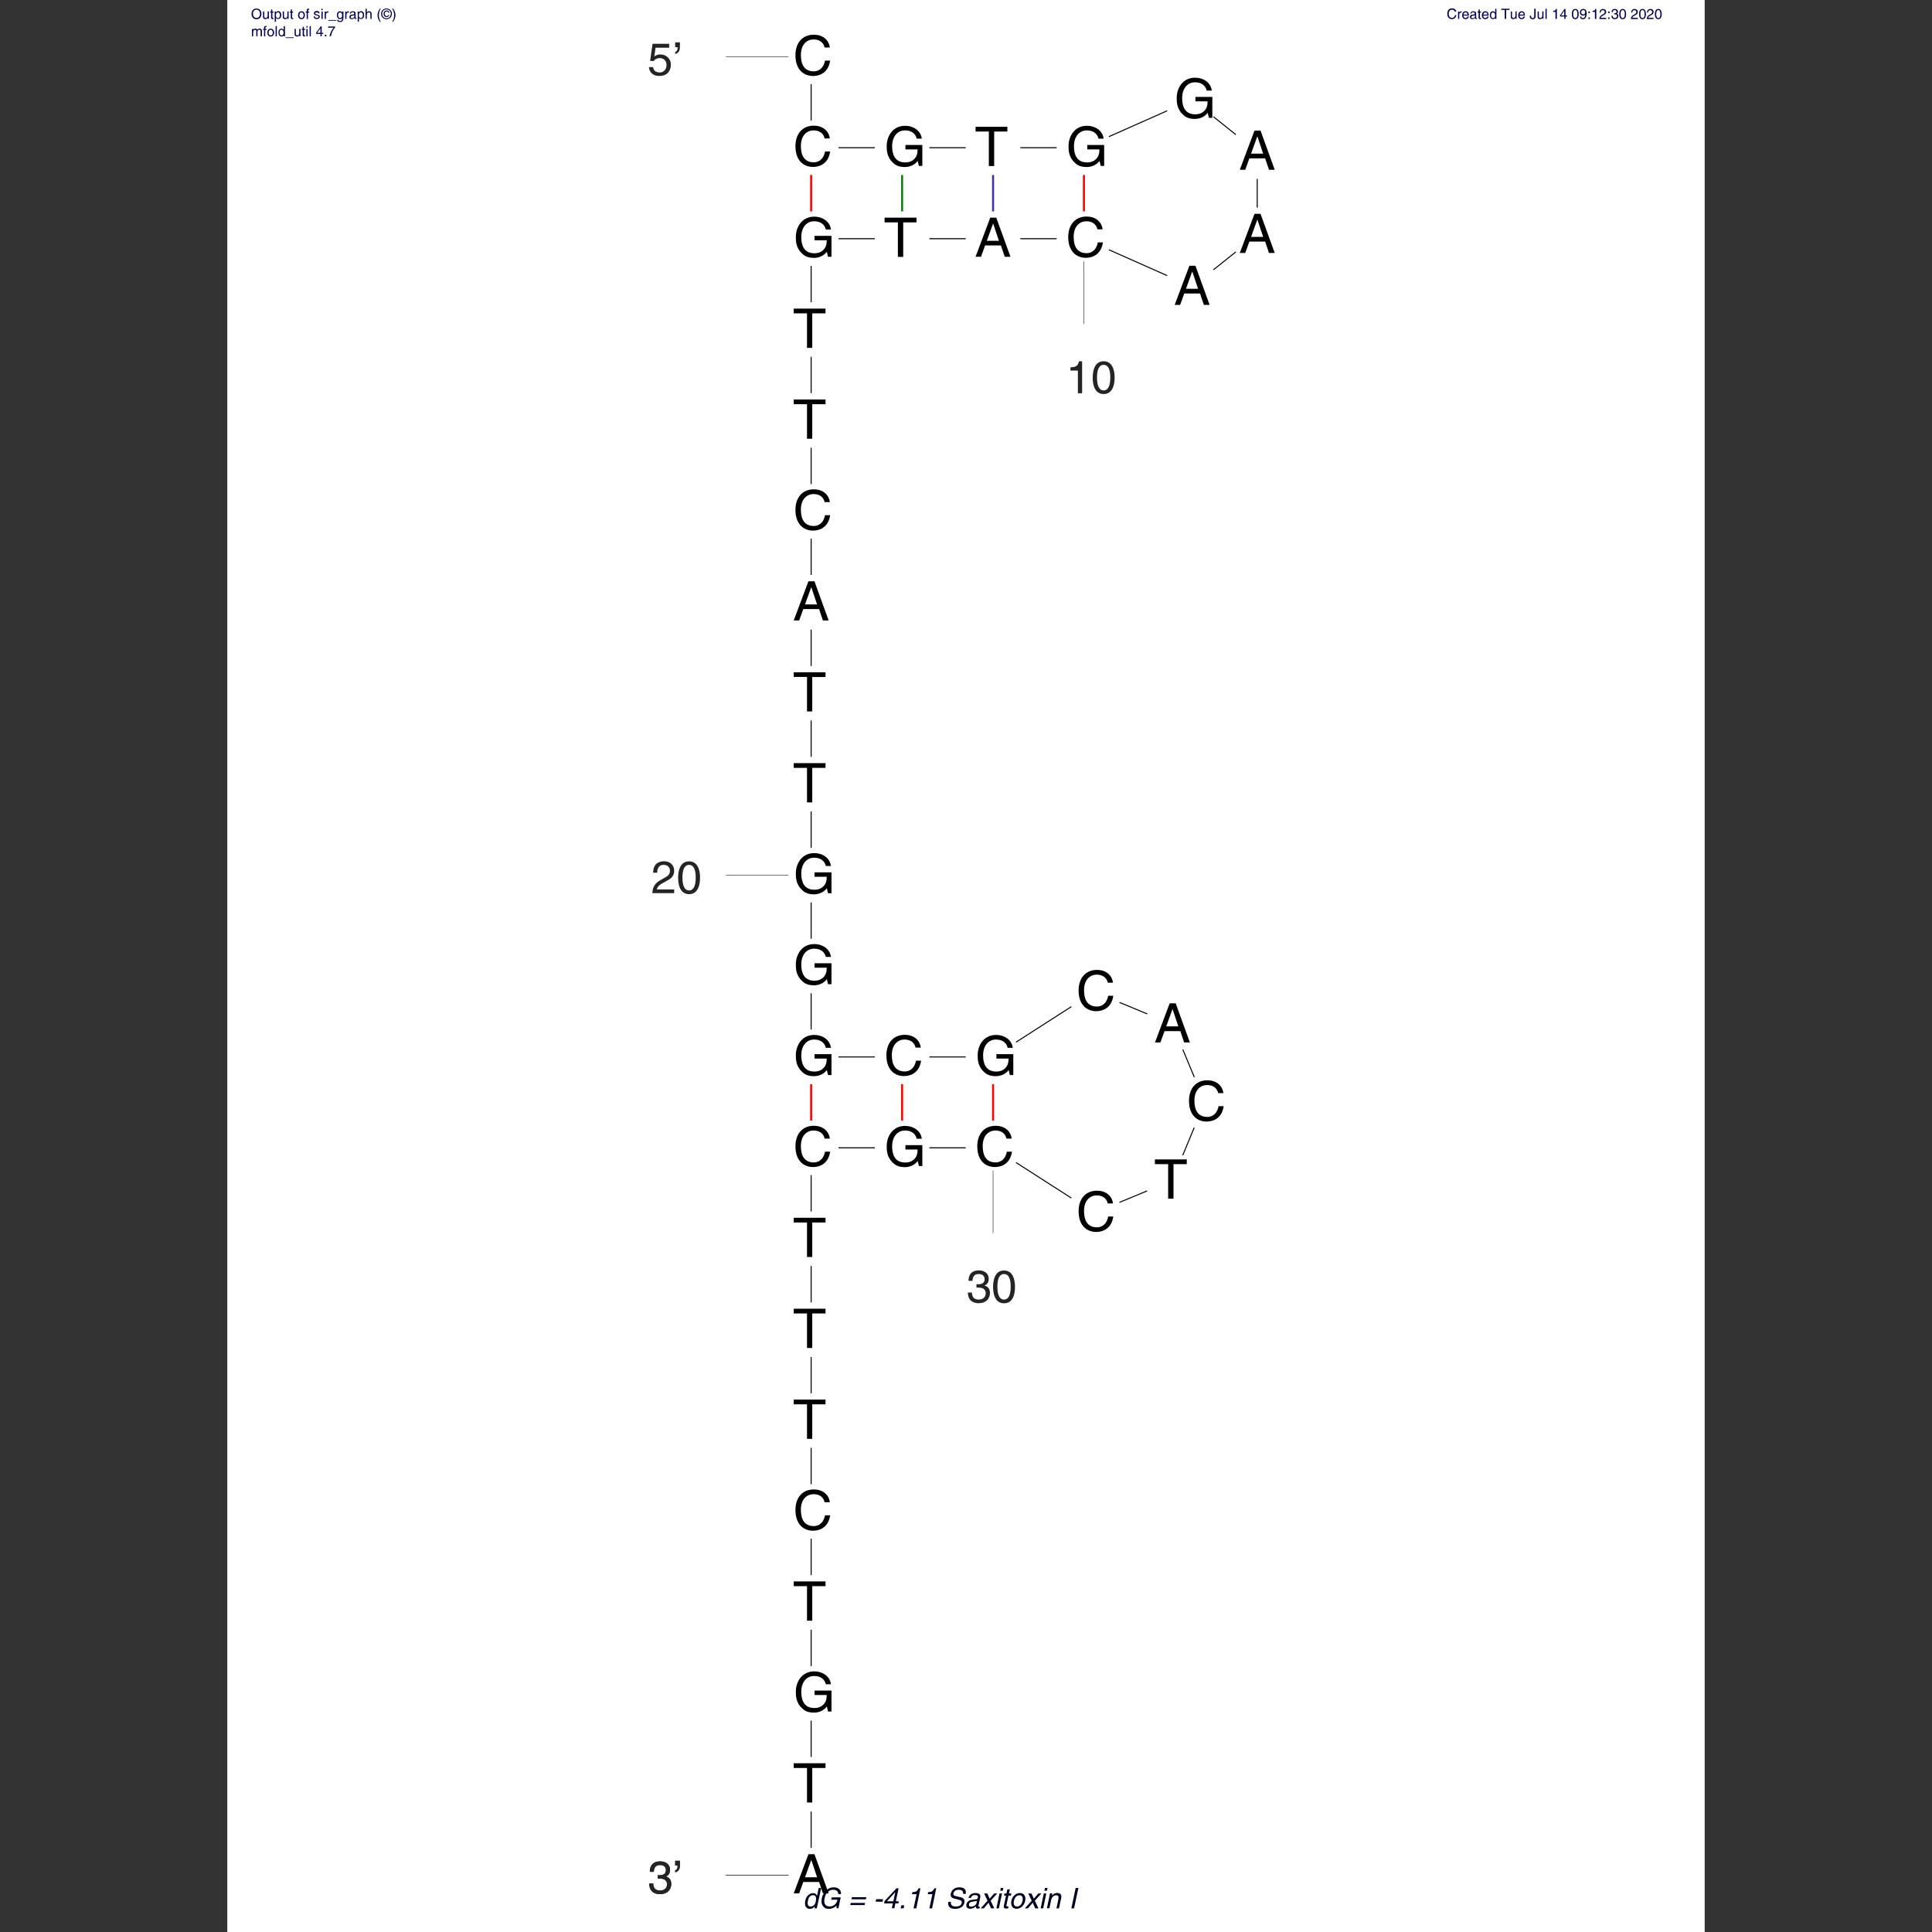 <?xml version="1.0" encoding="utf-8"?>
<!-- Generator: Adobe Illustrator 25.0.0, SVG Export Plug-In . SVG Version: 6.00 Build 0)  -->
<svg version="1.1" id="Layer_1" xmlns="http://www.w3.org/2000/svg" xmlns:xlink="http://www.w3.org/1999/xlink" x="0px" y="0px"
	 viewBox="0 0 1920 1920" style="enable-background:new 0 0 1920 1920;" xml:space="preserve">
<rect x="0" y="0" width="1920" height="1920" fill="#333333" stroke="none"/>
<style type="text/css">
	.st0{fill:#FFFFFF;}
	.st1{fill:#000050;}
	.st2{fill:#000020;}
	.st3{fill:none;stroke:#303030;stroke-miterlimit:10;}
	.st4{fill:none;stroke:#000000;stroke-miterlimit:10;}
	.st5{fill:none;stroke:#FF0000;stroke-width:2;stroke-miterlimit:10;}
	.st6{fill:none;stroke:#107F10;stroke-width:2;stroke-miterlimit:10;}
	.st7{fill:none;stroke:#4030A6;stroke-width:2;stroke-miterlimit:10;}
	.st8{fill:none;stroke:#000000;stroke-width:2;stroke-miterlimit:10;}
	.st9{fill:#242424;}
	.st10{fill:none;stroke:#242424;stroke-width:0.5;stroke-miterlimit:10;}
</style>
<g>
	<polygon class="st0" points="225.9,1920 1694.1,1920 1694.1,0 225.9,0 225.9,1920 	"/>
	<g>
		<path class="st1" d="M254.9,19.1c-3.8,0-4.9-3.1-4.9-5.3s1.2-5.3,4.9-5.3c3.8,0,4.9,3.1,4.9,5.3S258.7,19.1,254.9,19.1z
			 M254.9,9.6c-2.2,0-3.5,1.7-3.5,4.1s1.3,4.1,3.5,4.1c2.2,0,3.5-1.7,3.5-4.1S257.1,9.6,254.9,9.6z"/>
		<path class="st1" d="M266.1,18.8v-1.1l0,0c-0.5,0.9-1.2,1.3-2.3,1.3c-1.1,0-2.4-0.5-2.4-2.3v-5.3h1.2v4.9c0,1.2,0.6,1.6,1.4,1.6
			c1.6,0,2-1.4,2-2.5v-4.1h1.2v7.4H266.1z"/>
		<path class="st1" d="M270.7,12.5v4.8c0,0.6,0.5,0.6,0.7,0.6h0.4v1c-0.5,0-0.8,0.1-0.9,0.1c-1.2,0-1.5-0.7-1.5-1.6v-4.9h-1v-1h1
			V9.4h1.2v2.1h1.2v1H270.7z"/>
		<path class="st1" d="M273,11.4h1.2v1h0c0.3-0.4,0.9-1.3,2.2-1.3c2,0,3.1,1.6,3.1,3.7c0,1.8-0.7,4.1-3.2,4.1c-1,0-1.6-0.5-2-1h0
			v3.7H273V11.4z M276.2,18c1.4,0,2-1.2,2-2.9c0-0.9-0.1-2.8-2-2.8c-1.8,0-2,1.9-2,3.1C274.2,17.4,275.4,18,276.2,18z"/>
		<path class="st1" d="M285.7,18.8v-1.1l0,0c-0.5,0.9-1.2,1.3-2.3,1.3c-1.1,0-2.4-0.5-2.4-2.3v-5.3h1.2v4.9c0,1.2,0.6,1.6,1.4,1.6
			c1.6,0,2-1.4,2-2.5v-4.1h1.2v7.4H285.7z"/>
		<path class="st1" d="M290.3,12.5v4.8c0,0.6,0.5,0.6,0.7,0.6h0.4v1c-0.5,0-0.8,0.1-0.9,0.1c-1.2,0-1.5-0.7-1.5-1.6v-4.9h-1v-1h1
			V9.4h1.2v2.1h1.2v1H290.3z"/>
		<path class="st1" d="M299.6,11.2c2.4,0,3.4,2,3.4,3.9S302,19,299.6,19s-3.4-2-3.4-3.9S297.3,11.2,299.6,11.2z M299.6,17.9
			c1.8,0,2.1-1.8,2.1-2.8c0-1-0.4-2.8-2.1-2.8s-2.1,1.8-2.1,2.8C297.5,16.1,297.9,17.9,299.6,17.9z"/>
		<path class="st1" d="M306,12.5v6.4h-1.2v-6.4h-1v-1h1v-1.3c0-1.1,0.7-1.6,1.9-1.6c0.2,0,0.4,0,0.6,0v1.1c-0.2,0-0.4,0-0.5,0
			c-0.5,0-0.7,0.3-0.7,0.9v0.9h1.2v1H306z"/>
		<path class="st1" d="M316.5,13.5c0-0.5-0.2-1.2-1.8-1.2c-0.4,0-1.5,0.1-1.5,1c0,0.6,0.4,0.7,1.3,1l1.2,0.3
			c1.5,0.4,2.1,0.9,2.1,1.9c0,1.5-1.3,2.4-2.9,2.4c-2.9,0-3.1-1.7-3.2-2.6h1.2c0,0.6,0.2,1.5,2,1.5c0.9,0,1.7-0.4,1.7-1.2
			c0-0.6-0.4-0.8-1.5-1.1l-1.4-0.4c-1-0.3-1.7-0.8-1.7-1.8c0-1.6,1.3-2.4,2.8-2.4c2.6,0,2.8,1.9,2.8,2.3H316.5z"/>
		<path class="st1" d="M319.4,10.1V8.7h1.2v1.4H319.4z M320.7,18.8h-1.2v-7.4h1.2V18.8z"/>
		<path class="st1" d="M323.9,18.8h-1.2v-7.4h1.2v1.2h0c0.5-0.9,1.1-1.4,2.1-1.4c0.2,0,0.2,0,0.3,0v1.3h-0.5c-1.2,0-1.9,0.9-1.9,2
			V18.8z"/>
		<path class="st1" d="M334.2,19.9v0.7h-7.9v-0.7H334.2z"/>
		<path class="st1" d="M341.2,18.2c0,1.1,0,3.7-3.4,3.7c-0.9,0-2.6-0.2-2.8-2.2h1.2c0.2,1.2,1.4,1.2,1.7,1.2c2.1,0,2.1-1.6,2.1-2.5
			V18c-0.4,0.6-1,1-2,1c-2.5,0-3.2-2.4-3.2-4.1c0-2.1,1.1-3.7,3.1-3.7c1.3,0,1.9,0.8,2.2,1.3v-1.1h1.2V18.2z M338,18
			c0.8,0,2-0.5,2-2.5c0-1.2-0.2-3.1-2-3.1c-1.9,0-2,1.8-2,2.8C336,16.7,336.6,18,338,18z"/>
		<path class="st1" d="M344.3,18.8h-1.2v-7.4h1.2v1.2h0c0.5-0.9,1.1-1.4,2.1-1.4c0.2,0,0.2,0,0.3,0v1.3h-0.5c-1.2,0-1.9,0.9-1.9,2
			V18.8z"/>
		<path class="st1" d="M347.6,13.7c0.1-1.8,1.2-2.5,3.1-2.5c0.6,0,2.7,0.2,2.7,2.1v4.3c0,0.3,0.2,0.4,0.4,0.4c0.1,0,0.3,0,0.4-0.1
			v0.9c-0.2,0.1-0.4,0.1-0.7,0.1c-1.1,0-1.3-0.6-1.3-1.1c-0.5,0.5-1.2,1.2-2.7,1.2c-1.4,0-2.3-0.9-2.3-2.1c0-0.6,0.2-2.1,2.2-2.3
			l2-0.3c0.3,0,0.6-0.1,0.6-0.9c0-0.8-0.6-1.2-1.7-1.2c-1.4,0-1.6,0.9-1.7,1.4H347.6z M352.1,15.1c-0.2,0.2-0.5,0.3-2,0.5
			c-0.6,0.1-1.6,0.3-1.6,1.2c0,0.8,0.4,1.3,1.3,1.3c1.2,0,2.3-0.7,2.3-1.7V15.1z"/>
		<path class="st1" d="M355.4,11.4h1.2v1h0c0.3-0.4,0.9-1.3,2.2-1.3c2,0,3.1,1.6,3.1,3.7c0,1.8-0.7,4.1-3.2,4.1c-1,0-1.6-0.5-2-1h0
			v3.7h-1.2V11.4z M358.6,18c1.4,0,2-1.2,2-2.9c0-0.9-0.1-2.8-2-2.8c-1.8,0-2,1.9-2,3.1C356.6,17.4,357.8,18,358.6,18z"/>
		<path class="st1" d="M369.3,18.8h-1.2V14c0-1-0.3-1.7-1.5-1.7c-1,0-2.1,0.6-2.1,2.5v4h-1.2V8.7h1.2v3.7h0c0.4-0.5,1-1.2,2.2-1.2
			c1.1,0,2.6,0.5,2.6,2.6V18.8z"/>
		<path class="st1" d="M378.4,8.5c-1.2,2.3-1.9,3.6-1.9,7c0,2.3,0.8,4.1,1.9,6.3h-0.8c-1.5-2.2-2.4-4-2.4-6.6c0-2.5,0.9-4.5,2.4-6.7
			H378.4z"/>
		<path class="st1" d="M378.7,13.7c0-3.1,2.5-5.3,5.4-5.3c2.9,0,5.4,2.3,5.4,5.3c0,3.1-2.5,5.4-5.4,5.4
			C381.2,19.1,378.7,16.8,378.7,13.7z M384.1,18.2c2.4,0,4.3-1.9,4.3-4.5c0-2.5-1.9-4.4-4.3-4.4c-2.4,0-4.3,1.9-4.3,4.4
			C379.8,16.3,381.7,18.2,384.1,18.2z M386.9,14.7c-0.3,1.4-1.3,2.3-2.6,2.3c-1.9,0-3.1-1.4-3.1-3.3c0-1.9,1.2-3.3,3.1-3.3
			c1.4,0,2.5,0.8,2.7,2.2H386c-0.2-0.8-0.8-1.3-1.7-1.3c-1.3,0-2,1-2,2.3c0,1.3,0.8,2.4,2.1,2.4c0.9,0,1.5-0.6,1.7-1.3H386.9z"/>
		<path class="st1" d="M389.8,21.7c1.2-2.3,1.9-3.6,1.9-7c0-2.3-0.8-4.1-1.9-6.3h0.8c1.5,2.2,2.4,4,2.4,6.6c0,2.5-0.9,4.5-2.4,6.7
			H389.8z"/>
	</g>
	<g>
		<path class="st1" d="M250.3,28.7h1.2v1h0c0.3-0.4,0.9-1.3,2.2-1.3c1.3,0,1.8,0.8,2,1.2c0.6-0.7,1.1-1.2,2.3-1.2
			c0.8,0,2.3,0.4,2.3,2.5v5.1H259v-4.8c0-1-0.3-1.7-1.4-1.7c-1,0-1.7,1-1.7,2v4.5h-1.2V31c0-0.6-0.2-1.4-1.2-1.4
			c-0.7,0-1.9,0.5-1.9,2.5v4h-1.2V28.7z"/>
		<path class="st1" d="M263.6,29.7v6.4h-1.2v-6.4h-1v-1h1v-1.3c0-1.1,0.7-1.6,1.9-1.6c0.2,0,0.4,0,0.6,0v1.1c-0.2,0-0.4,0-0.5,0
			c-0.5,0-0.7,0.3-0.7,0.9v0.9h1.2v1H263.6z"/>
		<path class="st1" d="M269,28.5c2.4,0,3.4,2,3.4,3.9c0,1.9-1.1,3.9-3.4,3.9s-3.4-2-3.4-3.9C265.6,30.5,266.7,28.5,269,28.5z
			 M269,35.2c1.8,0,2.1-1.8,2.1-2.8c0-1-0.4-2.8-2.1-2.8c-1.8,0-2.1,1.8-2.1,2.8C266.9,33.4,267.2,35.2,269,35.2z"/>
		<path class="st1" d="M275.1,36.1h-1.2V25.9h1.2V36.1z"/>
		<path class="st1" d="M283.1,36.1H282v-1h0c-0.5,1-1.4,1.2-2.1,1.2c-2.5,0-3.2-2.4-3.2-4.1c0-2.1,1.1-3.7,3.1-3.7
			c1.3,0,1.9,0.8,2.2,1.3h0v-3.8h1.2V36.1z M279.8,35.2c0.8,0,2-0.5,2-2.5c0-1.2-0.2-3.1-2-3.1c-1.9,0-2,1.8-2,2.8
			C277.9,34,278.5,35.2,279.8,35.2z"/>
		<path class="st1" d="M291.8,37.1v0.7h-7.9v-0.7H291.8z"/>
		<path class="st1" d="M297.5,36.1V35l0,0c-0.5,0.9-1.2,1.3-2.3,1.3c-1.1,0-2.4-0.5-2.4-2.3v-5.3h1.2v4.9c0,1.2,0.6,1.6,1.4,1.6
			c1.6,0,2-1.4,2-2.5v-4.1h1.2v7.4H297.5z"/>
		<path class="st1" d="M302.1,29.7v4.8c0,0.6,0.5,0.6,0.7,0.6h0.4v1c-0.5,0-0.8,0.1-0.9,0.1c-1.2,0-1.5-0.7-1.5-1.6v-4.9h-1v-1h1
			v-2.1h1.2v2.1h1.2v1H302.1z"/>
		<path class="st1" d="M304.5,27.3v-1.4h1.2v1.4H304.5z M305.7,36.1h-1.2v-7.4h1.2V36.1z"/>
		<path class="st1" d="M308.9,36.1h-1.2V25.9h1.2V36.1z"/>
		<path class="st1" d="M319.7,33.7v2.4h-1.2v-2.4h-4.3v-1.2l4.5-6.3h1v6.4h1.5v1.1H319.7z M315.2,32.6h3.2v-4.5h0L315.2,32.6z"/>
		<path class="st1" d="M324.3,36.1h-1.5v-1.5h1.5V36.1z"/>
	</g>
	<g>
		<path class="st1" d="M326.1,26.3h6.9v1.1c-1,1-3.4,4.2-4.1,8.6h-1.4c0.3-2.7,2.1-6.3,4.1-8.5h-5.5V26.3z"/>
	</g>
	<g>
		<path class="st1" d="M1445.8,11.7c-0.4-1.8-1.9-2.1-2.8-2.1c-1.8,0-3.3,1.4-3.3,4c0,2.4,0.8,4.2,3.4,4.2c0.9,0,2.4-0.4,2.9-2.8
			h1.3c-0.6,3.8-3.7,4-4.4,4c-2.3,0-4.6-1.5-4.6-5.4c0-3.1,1.8-5.3,4.7-5.3c2.6,0,4,1.6,4.2,3.3H1445.8z"/>
		<path class="st1" d="M1450.2,18.8h-1.2v-7.4h1.2v1.2h0c0.5-0.9,1.1-1.4,2.1-1.4c0.2,0,0.2,0,0.3,0v1.3h-0.5c-1.2,0-1.9,0.9-1.9,2
			V18.8z"/>
		<path class="st1" d="M1459.7,16.5c0,0.4-0.4,1.4-1.3,2c-0.3,0.2-0.8,0.5-2,0.5c-2.1,0-3.3-1.6-3.3-3.7c0-2.3,1.1-4.1,3.5-4.1
			c2.1,0,3.2,1.7,3.2,4.3h-5.4c0,1.5,0.7,2.4,2.1,2.4c1.2,0,1.9-0.9,1.9-1.5H1459.7z M1458.5,14.5c-0.1-1.1-0.6-2.2-2.1-2.2
			c-1.1,0-2,1.1-2,2.2H1458.5z"/>
		<path class="st1" d="M1461.3,13.7c0.1-1.8,1.2-2.5,3-2.5c0.6,0,2.7,0.2,2.7,2.1v4.3c0,0.3,0.2,0.4,0.4,0.4c0.1,0,0.3,0,0.4-0.1
			v0.9c-0.2,0.1-0.4,0.1-0.7,0.1c-1.1,0-1.3-0.6-1.3-1.1c-0.5,0.5-1.2,1.2-2.7,1.2c-1.4,0-2.3-0.9-2.3-2.1c0-0.6,0.2-2.1,2.2-2.3
			l2-0.3c0.3,0,0.6-0.1,0.6-0.9c0-0.8-0.6-1.2-1.7-1.2c-1.4,0-1.6,0.9-1.7,1.4H1461.3z M1465.8,15.1c-0.2,0.2-0.5,0.3-2,0.5
			c-0.6,0.1-1.6,0.3-1.6,1.2c0,0.8,0.4,1.3,1.3,1.3c1.2,0,2.3-0.7,2.3-1.7V15.1z"/>
		<path class="st1" d="M1470.7,12.5v4.8c0,0.6,0.5,0.6,0.7,0.6h0.4v1c-0.5,0-0.8,0.1-0.9,0.1c-1.2,0-1.5-0.7-1.5-1.6v-4.9h-1v-1h1
			V9.4h1.2v2.1h1.2v1H1470.7z"/>
		<path class="st1" d="M1479.3,16.5c0,0.4-0.4,1.4-1.3,2c-0.3,0.2-0.8,0.5-2,0.5c-2.1,0-3.3-1.6-3.3-3.7c0-2.3,1.1-4.1,3.5-4.1
			c2.1,0,3.2,1.7,3.2,4.3h-5.4c0,1.5,0.7,2.4,2.1,2.4c1.2,0,1.9-0.9,1.9-1.5H1479.3z M1478.2,14.5c-0.1-1.1-0.6-2.2-2.1-2.2
			c-1.1,0-2,1.1-2,2.2H1478.2z"/>
		<path class="st1" d="M1487.1,18.8h-1.2v-1h0c-0.5,1-1.4,1.2-2.1,1.2c-2.5,0-3.2-2.4-3.2-4.1c0-2.1,1.1-3.7,3.1-3.7
			c1.3,0,1.9,0.8,2.2,1.3h0V8.7h1.2V18.8z M1483.8,18c0.8,0,2-0.5,2-2.5c0-1.2-0.2-3.1-2-3.1c-1.9,0-2,1.8-2,2.8
			C1481.8,16.7,1482.4,18,1483.8,18z"/>
		<path class="st1" d="M1492,8.7h8.2v1.2h-3.4v8.9h-1.4V9.9h-3.4V8.7z"/>
		<path class="st1" d="M1506.1,18.8v-1.1l0,0c-0.5,0.9-1.2,1.3-2.3,1.3c-1.1,0-2.4-0.5-2.4-2.3v-5.3h1.2v4.9c0,1.2,0.6,1.6,1.4,1.6
			c1.6,0,2-1.4,2-2.5v-4.1h1.2v7.4H1506.1z"/>
		<path class="st1" d="M1515.4,16.5c0,0.4-0.4,1.4-1.3,2c-0.3,0.2-0.8,0.5-2,0.5c-2.1,0-3.3-1.6-3.3-3.7c0-2.3,1.1-4.1,3.5-4.1
			c2.1,0,3.2,1.7,3.2,4.3h-5.4c0,1.5,0.7,2.4,2.1,2.4c1.2,0,1.9-0.9,1.9-1.5H1515.4z M1514.3,14.5c-0.1-1.1-0.6-2.2-2.1-2.2
			c-1.1,0-2,1.1-2,2.2H1514.3z"/>
		<path class="st1" d="M1521.6,15.6v0.7c0,1.2,0.6,1.7,1.5,1.7c1.3,0,1.6-0.8,1.6-1.8V8.7h1.4v7.4c0,2.4-1.6,3-2.9,3
			c-2.4,0-2.9-1.6-2.9-2.5v-1H1521.6z"/>
		<path class="st1" d="M1532.8,18.8v-1.1l0,0c-0.5,0.9-1.2,1.3-2.3,1.3c-1.1,0-2.4-0.5-2.4-2.3v-5.3h1.2v4.9c0,1.2,0.6,1.6,1.4,1.6
			c1.6,0,2-1.4,2-2.5v-4.1h1.2v7.4H1532.8z"/>
		<path class="st1" d="M1537.1,18.8h-1.2V8.7h1.2V18.8z"/>
		<path class="st1" d="M1547.1,18.8h-1.3v-7h-2.3v-1c1.6-0.1,2.3-0.3,2.7-1.9h1V18.8z"/>
		<path class="st1" d="M1555.8,16.4v2.4h-1.2v-2.4h-4.3v-1.2l4.5-6.3h1v6.4h1.5v1.1H1555.8z M1551.3,15.3h3.2v-4.5h0L1551.3,15.3z"
			/>
		<path class="st1" d="M1565.5,19.1c-2.9,0-3.4-3-3.4-5.1s0.6-5.1,3.4-5.1c2.9,0,3.4,3,3.4,5.1S1568.4,19.1,1565.5,19.1z M1565.5,10
			c-1.4,0-2.1,1.5-2.1,4s0.6,4,2.1,4s2.1-1.5,2.1-4S1567,10,1565.5,10z"/>
		<path class="st1" d="M1570.1,12.3c0-1.8,1.1-3.4,3.2-3.4c3.2,0,3.5,3,3.5,4.6c0,1.1-0.2,5.6-3.6,5.6c-2.3,0-3-1.7-3-2.7h1.2
			c0.1,1,0.7,1.6,1.7,1.6c1.4,0,2.1-1.1,2.4-3.7l0,0c-0.4,0.8-1.4,1.2-2.3,1.2C1571.4,15.5,1570.1,14.3,1570.1,12.3z M1575.3,12.1
			c0-1.1-0.6-2.1-2-2.1c-1.2,0-1.9,0.9-1.9,2.2c0,1.9,1.2,2.1,2,2.1C1574,14.4,1575.3,14.1,1575.3,12.1z"/>
		<path class="st1" d="M1580,13h-1.5v-1.5h1.5V13z M1580,18.8h-1.5v-1.5h1.5V18.8z"/>
		<path class="st1" d="M1586.3,18.8h-1.3v-7h-2.3v-1c1.6-0.1,2.3-0.3,2.7-1.9h1V18.8z"/>
		<path class="st1" d="M1589.7,12.5c0-3.2,2.4-3.6,3.4-3.6c1.7,0,3.1,1.1,3.1,3c0,1.8-1.2,2.5-2.7,3.3l-1,0.6
			c-1.4,0.7-1.7,1.5-1.7,1.9h5.4v1.2h-6.8c0.1-2.1,1-3.2,2.3-3.9l1.3-0.8c1.1-0.6,1.8-1,1.8-2.3c0-0.8-0.5-1.8-2-1.8
			c-1.9,0-2,1.8-2,2.4H1589.7z"/>
		<path class="st1" d="M1599.6,13h-1.5v-1.5h1.5V13z M1599.6,18.8h-1.5v-1.5h1.5V18.8z"/>
		<path class="st1" d="M1604,13.2c0.2,0,0.4,0,0.6,0c1,0,1.9-0.4,1.9-1.6c0-0.6-0.4-1.6-1.8-1.6c-1.8,0-1.9,1.4-1.9,2.1h-1.2
			c0-1.5,0.6-3.2,3.2-3.2c1.9,0,3.1,1.1,3.1,2.6c0,1.3-0.7,1.9-1.3,2v0c1,0.3,1.7,1,1.7,2.3c0,1.6-1,3.2-3.6,3.2
			c-0.7,0-1.4-0.2-1.8-0.4c-1.1-0.6-1.4-1.7-1.5-2.9h1.3c0,0.9,0.3,2.2,2.1,2.2c1.3,0,2.2-0.8,2.2-1.9c0-1.7-1.5-1.8-2.3-1.8
			c-0.2,0-0.4,0-0.6,0V13.2z"/>
		<path class="st1" d="M1612.6,19.1c-2.9,0-3.4-3-3.4-5.1s0.6-5.1,3.4-5.1s3.4,3,3.4,5.1S1615.5,19.1,1612.6,19.1z M1612.6,10
			c-1.4,0-2.1,1.5-2.1,4s0.6,4,2.1,4s2.1-1.5,2.1-4S1614.1,10,1612.6,10z"/>
		<path class="st1" d="M1621.1,12.5c0-3.2,2.4-3.6,3.4-3.6c1.7,0,3.1,1.1,3.1,3c0,1.8-1.2,2.5-2.7,3.3l-1,0.6
			c-1.4,0.7-1.7,1.5-1.7,1.9h5.4v1.2h-6.8c0.1-2.1,1-3.2,2.3-3.9l1.3-0.8c1.1-0.6,1.8-1,1.8-2.3c0-0.8-0.5-1.8-2-1.8
			c-1.9,0-2,1.8-2,2.4H1621.1z"/>
		<path class="st1" d="M1632.3,19.1c-2.9,0-3.4-3-3.4-5.1s0.6-5.1,3.4-5.1s3.4,3,3.4,5.1S1635.1,19.1,1632.3,19.1z M1632.3,10
			c-1.4,0-2.1,1.5-2.1,4s0.6,4,2.1,4s2.1-1.5,2.1-4S1633.7,10,1632.3,10z"/>
		<path class="st1" d="M1636.8,12.5c0-3.2,2.4-3.6,3.4-3.6c1.7,0,3.1,1.1,3.1,3c0,1.8-1.2,2.5-2.7,3.3l-1,0.6
			c-1.4,0.7-1.7,1.5-1.7,1.9h5.4v1.2h-6.8c0.1-2.1,1-3.2,2.3-3.9l1.3-0.8c1.1-0.6,1.8-1,1.8-2.3c0-0.8-0.5-1.8-2-1.8
			c-1.9,0-2,1.8-2,2.4H1636.8z"/>
		<path class="st1" d="M1648,19.1c-2.9,0-3.4-3-3.4-5.1s0.6-5.1,3.4-5.1s3.4,3,3.4,5.1S1650.8,19.1,1648,19.1z M1648,10
			c-1.4,0-2.1,1.5-2.1,4s0.6,4,2.1,4s2.1-1.5,2.1-4S1649.4,10,1648,10z"/>
	</g>
	<g>
		<path class="st2" d="M811.7,1896.5h-2.3l0.4-2h-0.1c-1.5,2-3.3,2.5-4.7,2.5c-5,0-5.5-4.7-4.7-8.2c0.9-4.2,3.8-7.4,7.7-7.4
			c2.7,0,3.5,1.7,3.9,2.5h0.1l1.6-7.6h2.5L811.7,1896.5z M805.6,1894.7c1.6,0,4.3-1,5.1-5c0.5-2.4,0.9-6.3-2.6-6.3
			c-3.8,0-4.8,3.6-5.2,5.5C802.1,1892.3,802.9,1894.7,805.6,1894.7z"/>
		<path class="st2" d="M826.6,1885.6h8.9l-2.3,10.8h-1.8l-0.1-2.6c-1.8,1.9-4.6,3.2-7.4,3.2c-3.5,0-4.9-1.3-5.7-2.3
			c-2.5-2.9-1.8-6.4-1.4-8.6c1.1-4.9,5.2-10.5,11.8-10.5c3.8,0,7.5,2.1,7.2,6.7h-2.7c-0.1-3.5-2.9-4.3-5.2-4.3
			c-3.6,0-7.3,2.9-8.4,8.2c-0.9,4.1-0.4,8.4,5,8.4c1,0,2.7-0.1,4.4-1.3c2.1-1.4,2.9-3.2,3.4-5.4h-6.3L826.6,1885.6z"/>
		<path class="st2" d="M859.3,1893.2H845l0.4-2.1h14.3L859.3,1893.2z M860.5,1887.5h-14.3l0.4-2.1h14.3L860.5,1887.5z"/>
		<path class="st2" d="M877.1,1889.9h-6.9l0.5-2.5h6.9L877.1,1889.9z"/>
		<path class="st2" d="M889.8,1891.6l-1,4.8h-2.5l1-4.8h-8.7l0.5-2.4l11.8-12.6h2.1l-2.7,12.9h2.9l-0.5,2.1H889.8z M881.4,1889.5
			h6.4l1.9-9h-0.1L881.4,1889.5z"/>
		<path class="st2" d="M898,1896.5h-2.9l0.6-3h2.9L898,1896.5z"/>
		<path class="st2" d="M910.6,1896.5h-2.7l3-14.1h-4.6l0.4-2c3.3-0.2,4.7-0.5,6.1-3.8h1.9L910.6,1896.5z"/>
		<path class="st2" d="M926.3,1896.5h-2.7l3-14.1H922l0.4-2c3.3-0.2,4.7-0.5,6.1-3.8h1.9L926.3,1896.5z"/>
		<path class="st2" d="M957.1,1882.1c0.5-3.1-1.9-4.1-4.2-4.1c-1.7,0-4.7,0.5-5.4,3.6c-0.4,1.7,0.7,2.3,1.9,2.6l5.5,1.3
			c2.5,0.6,4.1,2.2,3.5,5.4c-1,4.8-5.8,6.1-9.2,6.1c-3.8,0-5-1.1-5.7-1.9c-1.4-1.6-1.4-3.2-1-5.1h2.6c-0.8,3.7,2,4.7,4.6,4.7
			c2,0,5.4-0.5,6-3.4c0.5-2.1-0.4-2.8-3.6-3.6l-3.9-1c-1.3-0.3-4.1-1.2-3.3-4.8c0.7-3.2,3.4-6.3,8.3-6.3c7.1,0,6.9,4.2,6.5,6.5
			H957.1z"/>
		<path class="st2" d="M962.5,1886.2c0.9-3.5,3.5-4.9,7.1-4.9c1.2,0,5.4,0.3,4.6,4.1l-1.8,8.5c-0.1,0.6,0.1,0.9,0.6,0.9
			c0.2,0,0.5-0.1,0.8-0.1l-0.4,1.8c-0.4,0.1-0.9,0.3-1.4,0.3c-2.2,0-2.3-1.1-2.1-2.3c-1.2,1-3,2.4-5.8,2.4c-2.7,0-4.3-1.7-3.7-4.3
			c0.3-1.2,1.2-4.1,5.5-4.6l4.2-0.5c0.6-0.1,1.4-0.3,1.7-1.8c0.3-1.6-0.6-2.4-3-2.4c-2.8,0-3.6,1.7-4,2.9H962.5z M971,1888.9
			c-0.5,0.3-1.1,0.5-4.3,0.9c-1.2,0.2-3.3,0.5-3.7,2.4c-0.3,1.6,0.3,2.6,2.1,2.6c2.3,0,4.9-1.5,5.3-3.5L971,1888.9z"/>
		<path class="st2" d="M988.1,1896.5h-3.2l-2.5-5.6l-4.7,5.6h-3.1l6.8-7.6l-3.4-7.2h3.2l2.3,5.2l4.5-5.2h3l-6.5,7.2L988.1,1896.5z"
			/>
		<path class="st2" d="M992.7,1896.5h-2.5l3.1-14.8h2.5L992.7,1896.5z M994,1879l0.6-2.8h2.5l-0.6,2.8H994z"/>
		<path class="st2" d="M1002.2,1883.8l-2,9.6c-0.2,1.2,0.7,1.2,1.2,1.2h0.9l-0.4,1.9c-0.9,0.1-1.7,0.2-1.9,0.2
			c-2.5,0-2.7-1.4-2.3-3.2l2.1-9.7h-2l0.4-2.1h2l0.9-4.1h2.5l-0.9,4.1h2.4l-0.4,2.1H1002.2z"/>
		<path class="st2" d="M1013.6,1881.3c4.7,0,6,4,5.2,7.8c-0.8,3.8-3.8,7.8-8.5,7.8s-6-4-5.2-7.8
			C1005.8,1885.3,1008.8,1881.3,1013.6,1881.3z M1010.7,1894.7c3.6,0,5.1-3.7,5.5-5.6c0.4-2,0.5-5.6-3.1-5.6c-3.6,0-5.1,3.7-5.5,5.6
			C1007.2,1891,1007.1,1894.7,1010.7,1894.7z"/>
		<path class="st2" d="M1032,1896.5h-3.2l-2.5-5.6l-4.7,5.6h-3.1l6.8-7.6l-3.4-7.2h3.2l2.3,5.2l4.5-5.2h3l-6.5,7.2L1032,1896.5z"/>
		<path class="st2" d="M1036.7,1896.5h-2.5l3.1-14.8h2.5L1036.7,1896.5z M1037.9,1879l0.6-2.8h2.5l-0.6,2.8H1037.9z"/>
		<path class="st2" d="M1052.4,1896.5h-2.5l1.9-9.1c0.5-2.6,0.1-3.9-2.3-3.9c-1.4,0-4.1,0.9-4.9,4.9l-1.7,8h-2.5l3.1-14.8h2.3
			l-0.4,2.1h0.1c0.7-0.8,2.5-2.5,5-2.5c2.3,0,5,0.9,4.1,5.1L1052.4,1896.5z"/>
		<path class="st2" d="M1067.4,1896.5h-2.7l4.3-20.3h2.7L1067.4,1896.5z"/>
	</g>
	<path class="st3" d="M1077.8,1896.5"/>
	<path class="st4" d="M806.1,83.6v36.1 M833.3,146.8h36.1 M923.6,146.8h36.1 M1014,146.8h36.1 M1102,135.8l57.9-25.7 M1205.9,116
		l22.3,17.8 M1249.4,177.8v28.5 M1228.2,250.3l-22.3,17.8 M1159.9,273.9l-57.9-25.7 M1050.1,237.2H1014 M959.7,237.2h-36.1
		 M869.4,237.2h-36.1 M806.1,264.3v36.1 M806.1,354.6v36.1 M806.1,445v36.1 M806.1,535.3v36.1 M806.1,625.7v36.1 M806.1,716v36.1
		 M806.1,806.4v36.1 M806.1,896.8v36.1 M806.1,987.1v36.1 M833.3,1050.4h36.1 M923.6,1050.4h36.1 M1009.7,1035.7l55-35.3
		 M1112.6,996.2l27.5,11.4 M1175.5,1043l11.4,27.5 M1186.8,1120.6l-11.4,27.5 M1140,1183.5l-27.5,11.4 M1064.7,1190.6l-55-35.3
		 M959.7,1140.7h-36.1 M869.4,1140.7h-36.1 M806.1,1167.8v36.1 M806.1,1258.2v36.1 M806.1,1348.5v36.1 M806.1,1438.9v36.1
		 M806.1,1529.2v36.1 M806.1,1619.6v36.1 M806.1,1709.9v36.1 M806.1,1800.3v36.1"/>
	<line class="st5" x1="806.1" y1="173.9" x2="806.1" y2="210.1"/>
	<line class="st6" x1="896.5" y1="173.9" x2="896.5" y2="210.1"/>
	<line class="st7" x1="986.9" y1="173.9" x2="986.9" y2="210.1"/>
	<path class="st5" d="M1077.2,173.9v36.1 M806.1,1077.5v36.1 M896.5,1077.5v36.1 M986.9,1077.5v36.1"/>
	<g>
		<path d="M819.5,47.3c-1.5-6.8-7.2-8.1-10.9-8.1c-7,0-12.7,5.2-12.7,15.5c0,9.2,3.3,16.2,12.9,16.2c3.4,0,9.3-1.6,11.1-10.7h5.1
			c-2.2,14.7-14.1,15.3-17,15.3c-8.8,0-17.5-5.7-17.5-20.7c0-12,6.8-20.3,18.2-20.3c10,0,15.2,6.2,16,12.7H819.5z"/>
	</g>
	<path class="st8" d="M827.2,74.5"/>
	<g>
		<path d="M819.5,137.7c-1.5-6.8-7.2-8.1-10.9-8.1c-7,0-12.7,5.2-12.7,15.5c0,9.2,3.3,16.2,12.9,16.2c3.4,0,9.3-1.6,11.1-10.7h5.1
			c-2.2,14.7-14.1,15.3-17,15.3c-8.8,0-17.5-5.7-17.5-20.7c0-12,6.8-20.3,18.2-20.3c10,0,15.2,6.2,16,12.7H819.5z"/>
	</g>
	<path class="st8" d="M827.2,164.9"/>
	<g>
		<path d="M899.5,144.1h17.1v20.8h-3.4l-1.2-5c-2.7,3.7-7.5,6.1-12.8,6.1c-6.7,0-9.9-2.4-11.9-4.4c-6-5.6-6.1-12.3-6.1-16.4
			c0-9.5,5.7-20.2,18.4-20.2c7.3,0,15.3,4.1,16.5,12.8h-5.1c-1.7-6.8-7.4-8.2-11.7-8.2c-7,0-12.7,5.6-12.7,15.8c0,7.9,2.6,16,13,16
			c2,0,5.1-0.2,8-2.5c3.4-2.7,4.3-6.2,4.3-10.4h-12.1V144.1z"/>
	</g>
	<path class="st8" d="M920.6,164.9"/>
	<g>
		<path d="M969.5,126h31.6v4.7H988v34.3h-5.3v-34.3h-13.2V126z"/>
	</g>
	<path class="st8" d="M1001.9,164.9"/>
	<g>
		<path d="M1080.2,144.1h17.1v20.8h-3.4l-1.2-5c-2.7,3.7-7.5,6.1-12.8,6.1c-6.7,0-9.9-2.4-11.9-4.4c-6-5.6-6.1-12.3-6.1-16.4
			c0-9.5,5.7-20.2,18.4-20.2c7.3,0,15.3,4.1,16.5,12.8h-5.1c-1.7-6.8-7.4-8.2-11.7-8.2c-7,0-12.7,5.6-12.7,15.8c0,7.9,2.6,16,13,16
			c2,0,5.1-0.2,8-2.5c3.4-2.7,4.3-6.2,4.3-10.4h-12.1V144.1z"/>
	</g>
	<path class="st8" d="M1101.3,164.9"/>
	<g>
		<path d="M1187.7,96.3h17.1v20.8h-3.4l-1.2-5c-2.7,3.7-7.5,6.1-12.8,6.1c-6.7,0-9.9-2.4-11.9-4.4c-6-5.6-6.1-12.3-6.1-16.4
			c0-9.5,5.7-20.2,18.4-20.2c7.3,0,15.3,4.1,16.5,12.8h-5.1c-1.7-6.8-7.4-8.2-11.7-8.2c-7,0-12.7,5.6-12.7,15.8c0,7.9,2.6,16,13,16
			c2,0,5.1-0.2,8-2.5c3.4-2.7,4.3-6.2,4.3-10.4h-12.1V96.3z"/>
	</g>
	<path class="st8" d="M1208.8,117.1"/>
	<g>
		<path d="M1241.6,157.4l-4.1,11.3h-5.4l14.6-38.9h6l14.1,38.9h-5.7l-3.8-11.3H1241.6z M1255.3,152.7l-5.7-17.1h-0.1l-6.2,17.1
			H1255.3z"/>
	</g>
	<path class="st8" d="M1267.5,168.7"/>
	<g>
		<path d="M1241.6,240.1l-4.1,11.3h-5.4l14.6-38.9h6l14.1,38.9h-5.7l-3.8-11.3H1241.6z M1255.3,235.4l-5.7-17.1h-0.1l-6.2,17.1
			H1255.3z"/>
	</g>
	<path class="st8" d="M1267.5,251.4"/>
	<g>
		<path d="M1176.9,291.7l-4.1,11.3h-5.4l14.6-38.9h6l14.1,38.9h-5.7l-3.8-11.3H1176.9z M1190.6,287l-5.7-17.1h-0.1l-6.2,17.1H1190.6
			z"/>
	</g>
	<path class="st8" d="M1202.8,303"/>
	<g>
		<path d="M1090.6,228c-1.5-6.8-7.2-8.1-10.9-8.1c-7,0-12.7,5.2-12.7,15.5c0,9.2,3.3,16.2,12.9,16.2c3.4,0,9.3-1.6,11.1-10.7h5.1
			c-2.2,14.7-14.1,15.3-17,15.3c-8.8,0-17.5-5.7-17.5-20.7c0-12,6.8-20.3,18.2-20.3c10,0,15.2,6.2,16,12.7H1090.6z"/>
	</g>
	<path class="st8" d="M1098.3,255.2"/>
	<g>
		<path d="M979,243.9l-4.1,11.3h-5.4l14.6-38.9h6l14.1,38.9h-5.7l-3.8-11.3H979z M992.7,239.3l-5.7-17.1h-0.1l-6.2,17.1H992.7z"/>
	</g>
	<path class="st8" d="M1004.9,255.2"/>
	<g>
		<path d="M879.2,216.3h31.6v4.7h-13.2v34.3h-5.3V221h-13.2V216.3z"/>
	</g>
	<path class="st8" d="M911.6,255.2"/>
	<g>
		<path d="M809.2,234.4h17.1v20.8h-3.4l-1.2-5c-2.7,3.7-7.5,6.1-12.8,6.1c-6.7,0-9.9-2.4-11.9-4.4c-6-5.6-6.1-12.3-6.1-16.4
			c0-9.5,5.7-20.2,18.4-20.2c7.3,0,15.3,4.1,16.5,12.8h-5.1c-1.7-6.8-7.4-8.2-11.7-8.2c-7,0-12.7,5.6-12.7,15.8c0,7.9,2.6,16,13,16
			c2,0,5.1-0.2,8-2.5c3.4-2.7,4.3-6.2,4.3-10.4h-12.1V234.4z"/>
	</g>
	<path class="st8" d="M830.3,255.2"/>
	<g>
		<path d="M788.8,306.7h31.6v4.7h-13.2v34.3H802v-34.3h-13.2V306.7z"/>
	</g>
	<path class="st8" d="M821.2,345.6"/>
	<g>
		<path d="M788.8,397h31.6v4.7h-13.2v34.3H802v-34.3h-13.2V397z"/>
	</g>
	<path class="st8" d="M821.2,436"/>
	<g>
		<path d="M819.5,499.1c-1.5-6.8-7.2-8.1-10.9-8.1c-7,0-12.7,5.2-12.7,15.5c0,9.2,3.3,16.2,12.9,16.2c3.4,0,9.3-1.6,11.1-10.7h5.1
			c-2.2,14.7-14.1,15.3-17,15.3c-8.8,0-17.5-5.7-17.5-20.7c0-12,6.8-20.3,18.2-20.3c10,0,15.2,6.2,16,12.7H819.5z"/>
	</g>
	<path class="st8" d="M827.2,526.3"/>
	<g>
		<path d="M798.3,605.3l-4.1,11.3h-5.4l14.6-38.9h6l14.1,38.9h-5.7l-3.8-11.3H798.3z M812,600.7l-5.7-17.1h-0.1l-6.2,17.1H812z"/>
	</g>
	<path class="st8" d="M824.2,616.7"/>
	<g>
		<path d="M788.8,668.1h31.6v4.7h-13.2V707H802v-34.3h-13.2V668.1z"/>
	</g>
	<path class="st8" d="M821.2,707"/>
	<g>
		<path d="M788.8,758.4h31.6v4.7h-13.2v34.3H802v-34.3h-13.2V758.4z"/>
	</g>
	<path class="st8" d="M821.2,797.4"/>
	<g>
		<path d="M809.2,866.9h17.1v20.8h-3.4l-1.2-5c-2.7,3.7-7.5,6.1-12.8,6.1c-6.7,0-9.9-2.4-11.9-4.4c-6-5.6-6.1-12.3-6.1-16.4
			c0-9.5,5.7-20.2,18.4-20.2c7.3,0,15.3,4.1,16.5,12.8h-5.1c-1.7-6.8-7.4-8.2-11.7-8.2c-7,0-12.7,5.6-12.7,15.8c0,7.9,2.6,16,13,16
			c2,0,5.1-0.2,8-2.5c3.4-2.7,4.3-6.2,4.3-10.4h-12.1V866.9z"/>
	</g>
	<path class="st8" d="M830.3,887.7"/>
	<g>
		<path d="M809.2,957.3h17.1v20.8h-3.4l-1.2-5c-2.7,3.7-7.5,6.1-12.8,6.1c-6.7,0-9.9-2.4-11.9-4.4c-6-5.6-6.1-12.3-6.1-16.4
			c0-9.5,5.7-20.2,18.4-20.2c7.3,0,15.3,4.1,16.5,12.8h-5.1c-1.7-6.8-7.4-8.2-11.7-8.2c-7,0-12.7,5.6-12.7,15.8c0,7.9,2.6,16,13,16
			c2,0,5.1-0.2,8-2.5c3.4-2.7,4.3-6.2,4.3-10.4h-12.1V957.3z"/>
	</g>
	<path class="st8" d="M830.3,978.1"/>
	<g>
		<path d="M809.2,1047.6h17.1v20.8h-3.4l-1.2-5c-2.7,3.7-7.5,6.1-12.8,6.1c-6.7,0-9.9-2.4-11.9-4.4c-6-5.6-6.1-12.3-6.1-16.4
			c0-9.5,5.7-20.2,18.4-20.2c7.3,0,15.3,4.1,16.5,12.8h-5.1c-1.7-6.8-7.4-8.2-11.7-8.2c-7,0-12.7,5.6-12.7,15.8c0,7.9,2.6,16,13,16
			c2,0,5.1-0.2,8-2.5c3.4-2.7,4.3-6.2,4.3-10.4h-12.1V1047.6z"/>
	</g>
	<path class="st8" d="M830.3,1068.4"/>
	<g>
		<path d="M909.9,1041.2c-1.5-6.8-7.2-8.1-10.9-8.1c-7,0-12.7,5.2-12.7,15.5c0,9.2,3.3,16.2,12.9,16.2c3.4,0,9.3-1.6,11.1-10.7h5.1
			c-2.2,14.7-14.1,15.3-17,15.3c-8.8,0-17.5-5.7-17.5-20.7c0-12,6.8-20.3,18.2-20.3c10,0,15.2,6.2,16,12.7H909.9z"/>
	</g>
	<path class="st8" d="M917.6,1068.4"/>
	<g>
		<path d="M989.9,1047.6h17.1v20.8h-3.4l-1.2-5c-2.7,3.7-7.5,6.1-12.8,6.1c-6.7,0-9.9-2.4-11.9-4.4c-6-5.6-6.1-12.3-6.1-16.4
			c0-9.5,5.7-20.2,18.4-20.2c7.3,0,15.3,4.1,16.5,12.8h-5.1c-1.7-6.8-7.4-8.2-11.7-8.2c-7,0-12.7,5.6-12.7,15.8c0,7.9,2.6,16,13,16
			c2,0,5.1-0.2,8-2.5c3.4-2.7,4.3-6.2,4.3-10.4h-12.1V1047.6z"/>
	</g>
	<path class="st8" d="M1011,1068.4"/>
	<g>
		<path d="M1100.9,976.7c-1.5-6.8-7.2-8.1-10.9-8.1c-7,0-12.7,5.2-12.7,15.5c0,9.2,3.3,16.2,12.9,16.2c3.4,0,9.3-1.6,11.1-10.7h5.1
			c-2.2,14.7-14.1,15.3-17,15.3c-8.8,0-17.5-5.7-17.5-20.7c0-12,6.8-20.3,18.2-20.3c10,0,15.2,6.2,16,12.7H1100.9z"/>
	</g>
	<path class="st8" d="M1108.6,1003.9"/>
	<g>
		<path d="M1157.3,1024.7l-4.1,11.3h-5.4l14.6-38.9h6l14.1,38.9h-5.7l-3.8-11.3H1157.3z M1171,1020l-5.7-17.1h-0.1l-6.2,17.1H1171z"
			/>
	</g>
	<path class="st8" d="M1183.2,1036"/>
	<g>
		<path d="M1210.6,1086.4c-1.5-6.8-7.2-8.1-10.9-8.1c-7,0-12.7,5.2-12.7,15.5c0,9.2,3.3,16.2,12.9,16.2c3.4,0,9.3-1.6,11.1-10.7h5.1
			c-2.2,14.7-14.1,15.3-17,15.3c-8.8,0-17.5-5.7-17.5-20.7c0-12,6.8-20.3,18.2-20.3c10,0,15.2,6.2,16,12.7H1210.6z"/>
	</g>
	<path class="st8" d="M1218.3,1113.6"/>
	<g>
		<path d="M1147.8,1152.2h31.6v4.7h-13.2v34.3h-5.3v-34.3h-13.2V1152.2z"/>
	</g>
	<path class="st8" d="M1180.1,1191.2"/>
	<g>
		<path d="M1100.9,1196.1c-1.5-6.8-7.2-8.1-10.9-8.1c-7,0-12.7,5.2-12.7,15.5c0,9.2,3.3,16.2,12.9,16.2c3.4,0,9.3-1.6,11.1-10.7h5.1
			c-2.2,14.7-14.1,15.3-17,15.3c-8.8,0-17.5-5.7-17.5-20.7c0-12,6.8-20.3,18.2-20.3c10,0,15.2,6.2,16,12.7H1100.9z"/>
	</g>
	<path class="st8" d="M1108.6,1223.3"/>
	<g>
		<path d="M1000.2,1131.6c-1.5-6.8-7.2-8.1-10.9-8.1c-7,0-12.7,5.2-12.7,15.5c0,9.2,3.3,16.2,12.9,16.2c3.4,0,9.3-1.6,11.1-10.7h5.1
			c-2.2,14.7-14.1,15.3-17,15.3c-8.8,0-17.5-5.7-17.5-20.7c0-12,6.8-20.3,18.2-20.3c10,0,15.2,6.2,16,12.7H1000.2z"/>
	</g>
	<path class="st8" d="M1007.9,1158.8"/>
	<g>
		<path d="M899.5,1138h17.1v20.8h-3.4l-1.2-5c-2.7,3.7-7.5,6.1-12.8,6.1c-6.7,0-9.9-2.4-11.9-4.4c-6-5.6-6.1-12.3-6.1-16.4
			c0-9.5,5.7-20.2,18.4-20.2c7.3,0,15.3,4.1,16.5,12.8h-5.1c-1.7-6.8-7.4-8.2-11.7-8.2c-7,0-12.7,5.6-12.7,15.8c0,7.9,2.6,16,13,16
			c2,0,5.1-0.2,8-2.5c3.4-2.7,4.3-6.2,4.3-10.4h-12.1V1138z"/>
	</g>
	<path class="st8" d="M920.6,1158.8"/>
	<g>
		<path d="M819.5,1131.6c-1.5-6.8-7.2-8.1-10.9-8.1c-7,0-12.7,5.2-12.7,15.5c0,9.2,3.3,16.2,12.9,16.2c3.4,0,9.3-1.6,11.1-10.7h5.1
			c-2.2,14.7-14.1,15.3-17,15.3c-8.8,0-17.5-5.7-17.5-20.7c0-12,6.8-20.3,18.2-20.3c10,0,15.2,6.2,16,12.7H819.5z"/>
	</g>
	<path class="st8" d="M827.2,1158.8"/>
	<g>
		<path d="M788.8,1210.2h31.6v4.7h-13.2v34.3H802v-34.3h-13.2V1210.2z"/>
	</g>
	<path class="st8" d="M821.2,1249.1"/>
	<g>
		<path d="M788.8,1300.6h31.6v4.7h-13.2v34.3H802v-34.3h-13.2V1300.6z"/>
	</g>
	<path class="st8" d="M821.2,1339.5"/>
	<g>
		<path d="M788.8,1390.9h31.6v4.7h-13.2v34.3H802v-34.3h-13.2V1390.9z"/>
	</g>
	<path class="st8" d="M821.2,1429.8"/>
	<g>
		<path d="M819.5,1493c-1.5-6.8-7.2-8.1-10.9-8.1c-7,0-12.7,5.2-12.7,15.5c0,9.2,3.3,16.2,12.9,16.2c3.4,0,9.3-1.6,11.1-10.7h5.1
			c-2.2,14.7-14.1,15.3-17,15.3c-8.8,0-17.5-5.7-17.5-20.7c0-12,6.8-20.3,18.2-20.3c10,0,15.2,6.2,16,12.7H819.5z"/>
	</g>
	<path class="st8" d="M827.2,1520.2"/>
	<g>
		<path d="M788.8,1571.6h31.6v4.7h-13.2v34.3H802v-34.3h-13.2V1571.6z"/>
	</g>
	<path class="st8" d="M821.2,1610.5"/>
	<g>
		<path d="M809.2,1680.1h17.1v20.8h-3.4l-1.2-5c-2.7,3.7-7.5,6.1-12.8,6.1c-6.7,0-9.9-2.4-11.9-4.4c-6-5.6-6.1-12.3-6.1-16.4
			c0-9.5,5.7-20.2,18.4-20.2c7.3,0,15.3,4.1,16.5,12.8h-5.1c-1.7-6.8-7.4-8.2-11.7-8.2c-7,0-12.7,5.6-12.7,15.8c0,7.9,2.6,16,13,16
			c2,0,5.1-0.2,8-2.5c3.4-2.7,4.3-6.2,4.3-10.4h-12.1V1680.1z"/>
	</g>
	<path class="st8" d="M830.3,1700.9"/>
	<g>
		<path d="M788.8,1752.3h31.6v4.7h-13.2v34.3H802V1757h-13.2V1752.3z"/>
	</g>
	<path class="st8" d="M821.2,1791.2"/>
	<g>
		<path d="M798.3,1870.3l-4.1,11.3h-5.4l14.6-38.9h6l14.1,38.9h-5.7l-3.8-11.3H798.3z M812,1865.6l-5.7-17.1h-0.1l-6.2,17.1H812z"/>
	</g>
	<path class="st8" d="M824.2,1881.6"/>
	<g>
		<path class="st9" d="M650.2,56.1c1.4-1,3.3-2,6.1-2c5.1,0,10.4,3.6,10.4,10.2c0,3.5-1.6,11.2-11.5,11.2c-4.2,0-9.5-1.7-10.3-8.8
			h4.1c0.4,3.7,3.2,5.3,6.7,5.3c4.1,0,6.7-3.3,6.7-7.3c0-4.6-3.1-7-7-7c-2.3,0-4.4,1.1-5.9,3l-3.4-0.2l2.4-17H665v3.9h-13.5
			L650.2,56.1z"/>
		<path class="st9" d="M671,42.1h4.7v4.4c0,3.5-1,6.2-4.7,7.1v-2.1c2.3-0.4,2.4-3.1,2.4-4.6H671V42.1z"/>
	</g>
	<line class="st10" x1="783.6" y1="56.5" x2="721.4" y2="56.5"/>
	<g>
		<path class="st9" d="M653.6,1863.5c0.7,0,1.4,0.1,2.1,0.1c3.1,0,6.1-1.2,6.1-5.2c0-1.9-1.1-5-5.9-5c-5.6,0-6,4.6-6.2,6.8h-3.9
			c0-4.7,1.9-10.4,10.3-10.4c6.1,0,9.8,3.5,9.8,8.4c0,4.1-2.3,6-4.1,6.5v0.1c3.1,1,5.3,3.2,5.3,7.4c0,5.2-3.3,10.2-11.4,10.2
			c-2.3,0-4.3-0.6-5.9-1.4c-3.5-1.9-4.5-5.5-4.7-9.2h4.1c0.1,3,0.9,7,6.8,7c4.1,0,6.9-2.5,6.9-6.1c0-5.3-4.7-5.8-7.4-5.8
			c-0.6,0-1.2,0-1.8,0V1863.5z"/>
		<path class="st9" d="M671,1849.2h4.7v4.4c0,3.5-1,6.2-4.7,7.1v-2.1c2.3-0.4,2.4-3.1,2.4-4.6H671V1849.2z"/>
	</g>
	<line class="st10" x1="783.6" y1="1863.5" x2="721.4" y2="1863.5"/>
	<g>
		<path class="st9" d="M1075.4,390.8h-4.2v-22.5h-7.4v-3.2c5.1-0.4,7.3-0.9,8.5-6.1h3.1V390.8z"/>
		<path class="st9" d="M1096.8,391.6c-9.1,0-10.9-9.7-10.9-16.3c0-6.6,1.8-16.3,10.9-16.3s10.9,9.7,10.9,16.3
			C1107.7,381.9,1105.9,391.6,1096.8,391.6z M1096.8,362.6c-4.6,0-6.6,4.8-6.6,12.7c0,7.9,2.1,12.7,6.6,12.7s6.6-4.8,6.6-12.7
			C1103.5,367.4,1101.4,362.6,1096.8,362.6z"/>
	</g>
	<line class="st10" x1="1077.2" y1="259.8" x2="1077.2" y2="321.9"/>
	<g>
		<path class="st9" d="M649.1,867.3c0-10.3,7.5-11.4,11-11.4c5.5,0,9.9,3.6,9.9,9.5c0,5.7-3.7,8.1-8.5,10.6l-3.3,1.8
			c-4.3,2.4-5.3,4.9-5.5,6.1H670v3.7h-21.7c0.2-6.6,3.2-10.1,7.5-12.6l4.2-2.4c3.4-1.9,5.8-3.3,5.8-7.4c0-2.5-1.6-5.7-6.3-5.7
			c-6,0-6.3,5.6-6.4,7.8H649.1z"/>
		<path class="st9" d="M684.8,888.6c-9.1,0-10.9-9.7-10.9-16.3c0-6.6,1.8-16.3,10.9-16.3c9.1,0,10.9,9.7,10.9,16.3
			C695.7,878.9,693.9,888.6,684.8,888.6z M684.8,859.5c-4.6,0-6.6,4.8-6.6,12.7c0,7.9,2.1,12.7,6.6,12.7s6.6-4.8,6.6-12.7
			C691.4,864.3,689.4,859.5,684.8,859.5z"/>
	</g>
	<line class="st10" x1="783.6" y1="869.6" x2="721.4" y2="869.6"/>
	<g>
		<path class="st9" d="M970.3,1276.2c0.7,0,1.4,0.1,2.1,0.1c3.1,0,6.1-1.2,6.1-5.2c0-1.9-1.1-5-5.9-5c-5.6,0-6,4.6-6.2,6.8h-3.9
			c0-4.7,1.9-10.4,10.3-10.4c6.1,0,9.8,3.5,9.8,8.4c0,4.1-2.3,6-4.1,6.5v0.1c3.1,1,5.3,3.2,5.3,7.4c0,5.2-3.3,10.2-11.4,10.2
			c-2.3,0-4.3-0.6-5.9-1.4c-3.5-1.9-4.5-5.5-4.7-9.2h4.1c0.1,3,0.9,7,6.8,7c4.1,0,6.9-2.5,6.9-6.1c0-5.3-4.7-5.8-7.4-5.8
			c-0.6,0-1.2,0-1.8,0V1276.2z"/>
		<path class="st9" d="M997.8,1295.2c-9.1,0-10.9-9.7-10.9-16.3c0-6.6,1.8-16.3,10.9-16.3s10.9,9.7,10.9,16.3
			C1008.7,1285.5,1007,1295.2,997.8,1295.2z M997.8,1266.1c-4.6,0-6.6,4.8-6.6,12.7c0,8,2.1,12.7,6.6,12.7s6.6-4.8,6.6-12.7
			C1004.5,1270.9,1002.4,1266.1,997.8,1266.1z"/>
	</g>
	<line class="st10" x1="986.9" y1="1163.3" x2="986.9" y2="1225.4"/>
	<g>
		<path class="st9" d="M653.6,1863.5c0.7,0,1.4,0.1,2.1,0.1c3.1,0,6.1-1.2,6.1-5.2c0-1.9-1.1-5-5.9-5c-5.6,0-6,4.6-6.2,6.8h-3.9
			c0-4.7,1.9-10.4,10.3-10.4c6.1,0,9.8,3.5,9.8,8.4c0,4.1-2.3,6-4.1,6.5v0.1c3.1,1,5.3,3.2,5.3,7.4c0,5.2-3.3,10.2-11.4,10.2
			c-2.3,0-4.3-0.6-5.9-1.4c-3.5-1.9-4.5-5.5-4.7-9.2h4.1c0.1,3,0.9,7,6.8,7c4.1,0,6.9-2.5,6.9-6.1c0-5.3-4.7-5.8-7.4-5.8
			c-0.6,0-1.2,0-1.8,0V1863.5z"/>
		<path class="st9" d="M671,1849.2h4.7v4.4c0,3.5-1,6.2-4.7,7.1v-2.1c2.3-0.4,2.4-3.1,2.4-4.6H671V1849.2z"/>
	</g>
	<line class="st10" x1="783.6" y1="1863.5" x2="721.4" y2="1863.5"/>
</g>
</svg>
